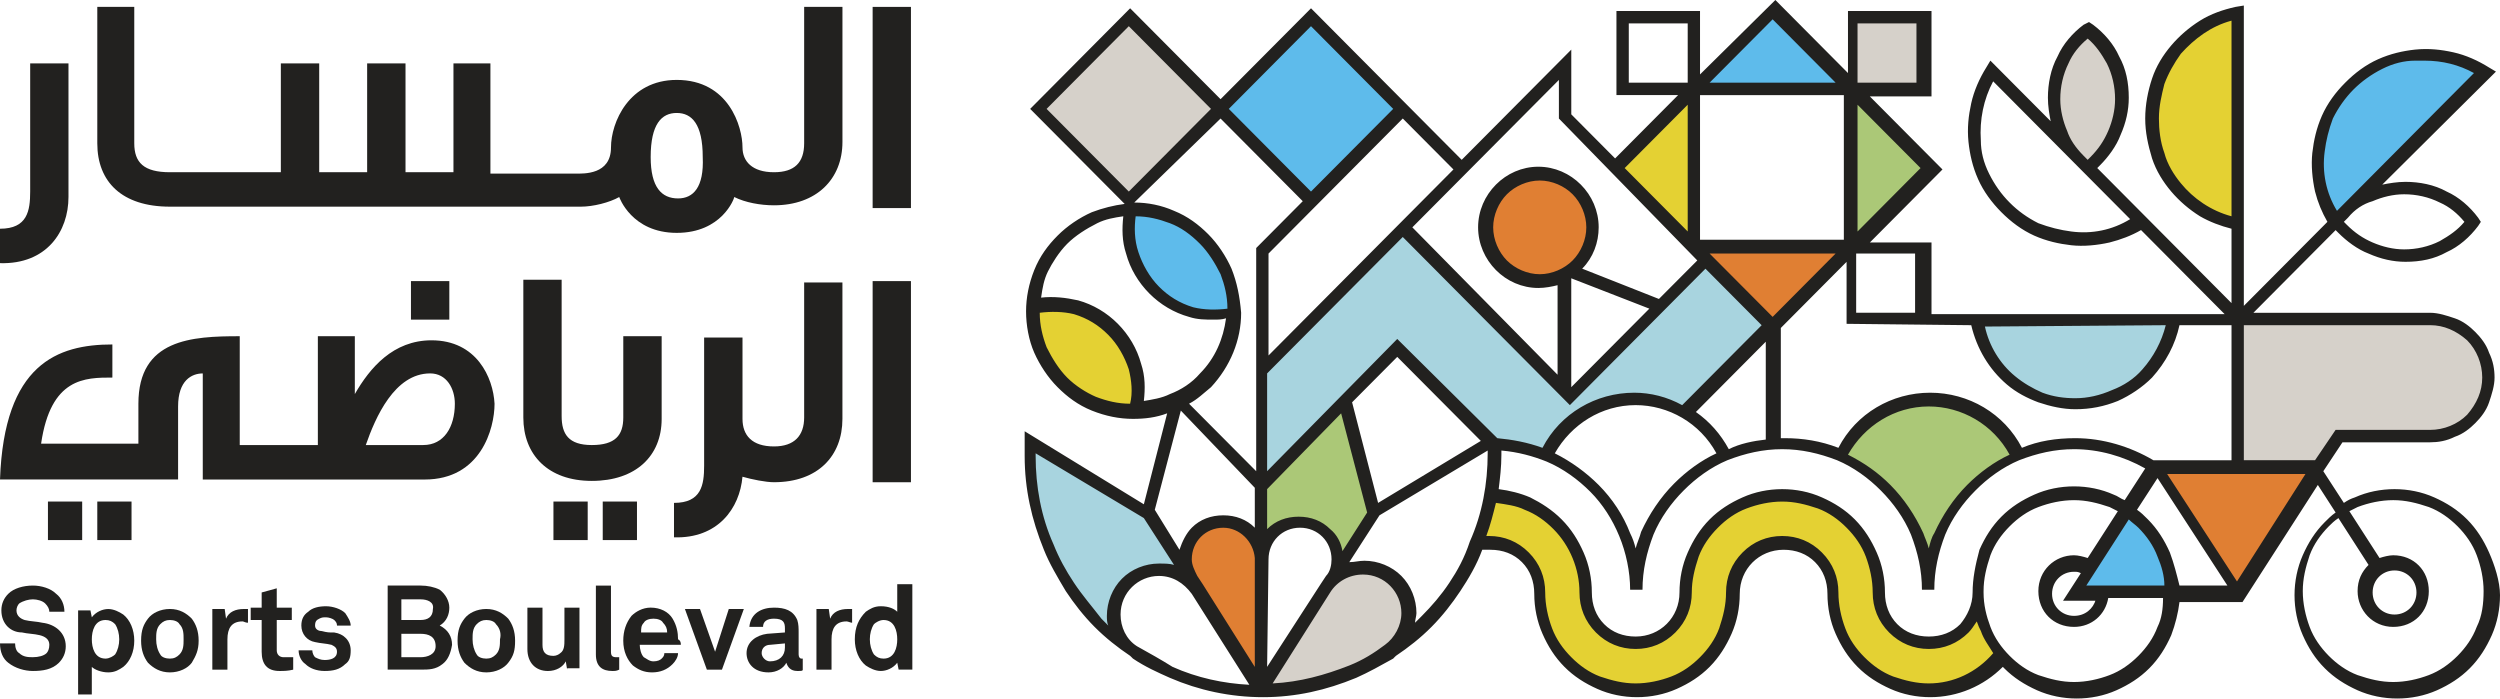 <svg width="204" height="57" viewBox="0 0 204 57" fill="none" xmlns="http://www.w3.org/2000/svg">
<g clip-path="url(#clip0_3254_9364)">
<path d="M4.808 54.08C4.248 54.643 3.468 54.752 2.686 54.752C2.014 54.752 1.231 54.528 0.672 54.08C0.226 53.742 0 53.181 0 52.503H1.231C1.231 52.842 1.345 53.179 1.568 53.294C1.905 53.627 2.351 53.627 2.686 53.627C3.131 53.627 3.58 53.517 3.803 53.294C3.911 53.179 4.026 52.955 4.026 52.618C4.026 52.17 3.689 51.942 3.243 51.831C2.794 51.716 2.235 51.716 1.789 51.607C0.895 51.607 0.112 50.931 0.112 49.806C0.112 49.243 0.335 48.795 0.672 48.458C1.117 48.006 1.903 47.782 2.686 47.782C3.354 47.782 4.14 48.006 4.585 48.458C5.031 48.797 5.257 49.358 5.257 49.92H4.026C4.026 49.693 3.911 49.469 3.689 49.245C3.466 49.02 3.021 48.906 2.684 48.906C2.347 48.906 1.901 49.02 1.566 49.245C1.452 49.359 1.344 49.583 1.344 49.807C1.344 50.255 1.675 50.483 2.012 50.594C2.461 50.709 3.021 50.709 3.466 50.818C4.471 50.933 5.366 51.609 5.366 52.733C5.366 53.294 5.143 53.742 4.808 54.08Z" fill="#22211F"/>
<path d="M10.059 54.419C9.728 54.643 9.391 54.867 8.832 54.867C8.272 54.867 7.714 54.643 7.492 54.419V56.669H6.374V49.809H7.379L7.493 50.372C7.825 49.924 8.384 49.696 8.833 49.696C9.279 49.696 9.728 49.924 10.061 50.148C10.621 50.596 10.956 51.383 10.956 52.283C10.956 53.182 10.619 53.966 10.059 54.419ZM9.393 50.931C9.17 50.707 8.944 50.592 8.611 50.592C7.716 50.592 7.493 51.492 7.493 52.17C7.493 52.842 7.716 53.742 8.611 53.742C8.942 53.742 9.279 53.517 9.393 53.403C9.616 53.064 9.73 52.616 9.73 52.168C9.728 51.718 9.616 51.27 9.393 50.931Z" fill="#22211F"/>
<path d="M15.649 54.08C15.318 54.528 14.645 54.867 13.864 54.867C13.082 54.867 12.524 54.528 12.073 54.08C11.736 53.629 11.514 53.066 11.514 52.279C11.514 51.379 11.736 50.931 12.073 50.483C12.41 50.031 13.082 49.693 13.864 49.693C14.646 49.693 15.204 50.031 15.649 50.483C15.986 50.931 16.209 51.494 16.209 52.279C16.209 53.064 15.986 53.517 15.649 54.08ZM14.645 50.931C14.53 50.707 14.199 50.592 13.862 50.592C13.525 50.592 13.303 50.707 13.08 50.931C12.743 51.27 12.743 51.718 12.743 52.17C12.743 52.618 12.852 53.066 13.08 53.405C13.188 53.629 13.525 53.743 13.862 53.743C14.199 53.743 14.422 53.629 14.645 53.405C14.981 53.066 14.981 52.618 14.981 52.17C14.981 51.718 14.981 51.27 14.645 50.931Z" fill="#22211F"/>
<path d="M19.789 50.707C18.895 50.707 18.558 51.27 18.558 52.17V54.643H17.326V49.694H18.335L18.444 50.485C18.67 49.922 19.23 49.694 19.898 49.694C20.012 49.694 20.121 49.694 20.235 49.694V50.816C20.012 50.816 19.898 50.707 19.789 50.707Z" fill="#22211F"/>
<path d="M22.806 54.752C21.797 54.752 21.352 54.19 21.352 53.181V50.594H20.457V49.583H21.352V48.345L22.583 48.006V49.583H23.811V50.594H22.583V53.068C22.583 53.406 22.806 53.63 23.143 53.63C23.366 53.63 23.588 53.63 23.925 53.63V54.645C23.474 54.752 23.143 54.752 22.806 54.752Z" fill="#22211F"/>
<path d="M28.172 54.19C27.723 54.641 27.163 54.752 26.495 54.752C25.823 54.752 25.263 54.528 24.927 54.19C24.59 53.966 24.367 53.517 24.367 53.066H25.484C25.484 53.294 25.599 53.517 25.707 53.629C25.933 53.743 26.156 53.856 26.493 53.856C26.939 53.856 27.498 53.742 27.498 53.181C27.498 52.842 27.275 52.733 27.053 52.618C26.604 52.503 26.158 52.503 25.707 52.394C25.039 52.279 24.59 51.718 24.59 51.046C24.59 50.483 24.816 50.146 25.149 49.922C25.486 49.583 26.044 49.47 26.604 49.47C27.163 49.47 27.835 49.694 28.172 50.033C28.394 50.372 28.617 50.709 28.617 51.048H27.5C27.5 50.82 27.386 50.709 27.277 50.596C27.163 50.487 26.828 50.372 26.605 50.372C26.383 50.372 26.268 50.372 26.046 50.487C25.823 50.596 25.709 50.711 25.709 51.05C25.709 51.383 26.046 51.498 26.268 51.498C26.718 51.612 26.828 51.612 27.277 51.612C28.059 51.722 28.617 52.285 28.617 53.071C28.617 53.629 28.505 53.966 28.172 54.19Z" fill="#22211F"/>
<path d="M36.105 54.19C35.546 54.641 34.988 54.641 34.32 54.641H31.634V47.782H34.32C34.879 47.782 35.437 47.897 35.882 48.121C36.328 48.46 36.665 49.021 36.665 49.583C36.665 50.146 36.442 50.707 35.882 51.046C36.554 51.379 36.887 51.942 36.887 52.618C36.779 53.294 36.556 53.856 36.105 54.19ZM34.32 48.906H32.751V50.592H34.32C34.879 50.592 35.325 50.368 35.325 49.693C35.439 49.13 34.879 48.906 34.32 48.906ZM34.32 51.718H32.751V53.629H34.32C34.879 53.629 35.547 53.405 35.547 52.733C35.547 51.942 34.988 51.718 34.32 51.718Z" fill="#22211F"/>
<path d="M41.473 54.08C41.136 54.528 40.468 54.867 39.682 54.867C38.899 54.867 38.342 54.528 37.896 54.08C37.559 53.629 37.337 53.066 37.337 52.279C37.337 51.379 37.559 50.931 37.896 50.483C38.233 50.031 38.901 49.693 39.682 49.693C40.468 49.693 41.027 50.031 41.473 50.483C41.809 50.931 42.032 51.494 42.032 52.279C42.032 53.064 41.918 53.517 41.473 54.08ZM40.468 50.931C40.353 50.707 40.018 50.592 39.682 50.592C39.35 50.592 39.122 50.707 38.899 50.931C38.562 51.27 38.562 51.718 38.562 52.17C38.562 52.618 38.677 53.066 38.899 53.405C39.013 53.629 39.348 53.743 39.682 53.743C40.018 53.743 40.241 53.629 40.468 53.405C40.799 53.066 40.799 52.618 40.799 52.17C40.913 51.718 40.801 51.27 40.468 50.931Z" fill="#22211F"/>
<path d="M46.28 54.643L46.166 53.967C45.944 54.419 45.384 54.754 44.712 54.754C43.707 54.754 43.035 54.082 43.035 52.958V49.585H44.267V52.62C44.267 53.182 44.489 53.519 45.161 53.519C45.384 53.519 45.607 53.405 45.721 53.295C46.058 53.068 46.058 52.62 46.058 52.172V49.585H47.285V54.53H46.28V54.643Z" fill="#22211F"/>
<path d="M49.969 54.752C49.183 54.752 48.624 54.419 48.624 53.405V47.784H49.855V53.181C49.855 53.519 49.969 53.629 50.3 53.629C50.415 53.629 50.415 53.629 50.527 53.629V54.643C50.3 54.752 50.192 54.752 49.969 54.752Z" fill="#22211F"/>
<path d="M55.557 52.618H52.204C52.204 52.957 52.312 53.405 52.535 53.629C52.761 53.743 52.984 53.967 53.321 53.967C53.653 53.967 53.881 53.858 53.989 53.743C54.103 53.629 54.212 53.519 54.212 53.295H55.329C55.329 53.629 55.107 53.967 54.884 54.191C54.438 54.643 53.879 54.867 53.207 54.867C52.535 54.867 52.09 54.643 51.644 54.304C51.195 53.856 50.858 53.181 50.858 52.279C50.858 51.492 51.085 50.816 51.53 50.254C51.867 49.92 52.425 49.581 53.093 49.581C53.879 49.581 54.547 49.92 54.884 50.481C55.221 51.044 55.329 51.605 55.329 52.168C55.557 52.279 55.557 52.503 55.557 52.618ZM54.105 50.816C53.991 50.592 53.656 50.483 53.323 50.483C52.986 50.483 52.651 50.592 52.537 50.816C52.314 51.044 52.314 51.268 52.314 51.607H54.44C54.44 51.27 54.328 51.046 54.105 50.816Z" fill="#22211F"/>
<path d="M58.911 54.643H57.68L55.889 49.694H57.12L58.352 53.182L59.469 49.694H60.697L58.911 54.643Z" fill="#22211F"/>
<path d="M65.059 54.752C64.5 54.752 64.273 54.419 64.165 54.08C63.942 54.528 63.382 54.867 62.71 54.867C61.479 54.867 60.919 54.08 60.919 53.295C60.919 52.395 61.705 51.833 62.596 51.718L64.05 51.609V51.27C64.05 50.818 63.942 50.483 63.156 50.483C62.596 50.483 62.265 50.707 62.265 51.155H61.148C61.256 50.031 62.153 49.583 63.156 49.583C64.05 49.583 64.724 49.807 65.059 50.594C65.168 50.933 65.168 51.27 65.168 51.609V53.405C65.168 53.629 65.282 53.743 65.391 53.743C65.505 53.743 65.505 53.743 65.505 53.743V54.643C65.505 54.752 65.392 54.752 65.059 54.752ZM64.05 52.503L62.823 52.618C62.486 52.618 62.151 52.842 62.151 53.294C62.151 53.627 62.488 53.966 62.823 53.966C63.605 53.966 64.05 53.517 64.05 52.842V52.503Z" fill="#22211F"/>
<path d="M69.081 50.707C68.186 50.707 67.853 51.27 67.853 52.17V54.643H66.622V49.694H67.627L67.741 50.485C67.964 49.922 68.523 49.694 69.195 49.694C69.304 49.694 69.418 49.694 69.532 49.694V50.816C69.418 50.816 69.195 50.707 69.081 50.707Z" fill="#22211F"/>
<path d="M73.329 54.643L73.215 54.08C72.884 54.528 72.324 54.752 71.875 54.752C71.43 54.752 70.981 54.528 70.647 54.304C70.088 53.856 69.753 53.066 69.753 52.17C69.753 51.155 70.09 50.483 70.647 49.92C70.979 49.693 71.316 49.469 71.875 49.469C72.547 49.469 72.993 49.693 73.215 49.92V47.671H74.447V54.641H73.329V54.643ZM72.098 50.592C71.767 50.592 71.43 50.816 71.316 50.931C71.093 51.27 70.979 51.718 70.979 52.17C70.979 52.618 71.093 53.066 71.316 53.405C71.538 53.629 71.765 53.743 72.098 53.743C72.993 53.743 73.215 52.844 73.215 52.172C73.217 51.494 72.994 50.592 72.098 50.592Z" fill="#22211F"/>
<path d="M71.207 0.563H74.333V16.979H71.207V0.563Z" fill="#22211F"/>
<path d="M5.588 5.173H2.463V15.629C2.463 17.201 2.236 18.664 0 18.664V21.474C3.803 21.583 5.588 18.888 5.588 16.077C5.588 15.74 5.588 5.173 5.588 5.173Z" fill="#22211F"/>
<path d="M65.619 0.563V11.695C65.619 13.267 64.833 14.054 63.156 14.054C61.37 14.054 60.588 13.154 60.588 12.028C60.588 10.342 59.471 6.521 55.222 6.521C51.311 6.521 49.857 10.008 49.857 12.028C49.857 14.278 47.62 14.167 46.949 14.167C46.617 14.167 40.018 14.167 40.018 14.167V5.173H37.002V14.054H33.09V5.173H29.959V14.054H26.047V5.173H22.917V14.054H13.864C11.738 14.054 10.956 13.267 10.956 11.695V0.563H7.939V11.695C7.939 14.839 9.953 16.864 13.864 16.864H47.398C48.403 16.864 49.743 16.525 50.529 16.077C50.529 16.077 51.534 19.002 55.222 19.002C58.911 19.002 59.916 16.192 59.916 16.077C60.811 16.525 62.039 16.753 63.156 16.753C66.624 16.753 68.744 14.615 68.744 11.58V0.563H65.619ZM55.331 16.192C55.222 16.192 55.222 16.192 55.331 16.192C53.991 16.192 53.095 15.292 53.095 12.819C53.095 10.118 53.989 9.218 55.221 9.218C56.448 9.218 57.343 10.118 57.343 12.819C57.457 15.292 56.562 16.192 55.331 16.192Z" fill="#22211F"/>
<path d="M71.207 22.938H74.333V39.351H71.207V22.938Z" fill="#22211F"/>
<path d="M33.534 22.938H36.665V26.082H33.534V22.938Z" fill="#22211F"/>
<path d="M45.161 40.926H47.956V44.07H45.161V40.926Z" fill="#22211F"/>
<path d="M49.183 40.926H51.977V44.07H49.183V40.926Z" fill="#22211F"/>
<path d="M3.912 40.926H6.706V44.07H3.912V40.926Z" fill="#22211F"/>
<path d="M7.939 40.926H10.733V44.07H7.939V40.926Z" fill="#22211F"/>
<path d="M50.86 34.067C50.86 35.53 50.192 36.316 48.292 36.316C46.389 36.316 45.83 35.417 45.83 33.954V22.826H42.704V34.069C42.704 37.103 44.712 39.242 48.292 39.242C51.869 39.242 53.991 37.216 53.991 34.182V27.435H50.86V34.067Z" fill="#22211F"/>
<path d="M65.619 22.938V34.067C65.619 35.53 64.833 36.429 63.156 36.429C61.37 36.429 60.588 35.53 60.588 34.18V27.545H57.457V38.001C57.457 39.573 57.234 41.036 54.998 41.036V43.846C58.574 43.961 60.36 41.487 60.586 38.901C61.369 39.125 62.486 39.349 63.154 39.349C66.734 39.349 68.742 37.214 68.742 34.18V23.048H65.617V22.938H65.619Z" fill="#22211F"/>
<path d="M35.211 27.769C32.085 27.769 30.18 30.018 28.954 32.156V27.435H25.937V36.316H19.563V27.435C15.651 27.435 11.293 27.659 11.293 32.943C11.293 34.406 11.293 36.202 11.293 36.202H3.354C4.14 30.809 6.934 30.809 9.17 30.809V28.108C4.699 28.108 0.337 29.685 0 39.127H14.532V33.167C14.532 31.033 15.649 30.472 16.546 30.472V39.129H34.653C39.238 39.129 40.355 34.97 40.355 32.945C40.241 30.809 38.901 27.769 35.211 27.769ZM34.542 36.315H29.849C30.631 34.065 32.194 30.47 35.102 30.47C36.442 30.47 37.116 31.705 37.116 32.943C37.114 34.854 36.219 36.315 34.542 36.315Z" fill="#22211F"/>
<path d="M109.1 45.086C108.985 44.524 108.654 43.963 108.205 43.509C107.645 42.946 106.865 42.613 105.969 42.613C105.186 42.613 104.406 42.946 103.732 43.509L102.95 44.3V39.575L109.77 32.719L112.115 41.822L109.32 46.21L109.1 45.086Z" fill="#ABC877"/>
<path d="M156.943 44.862C156.829 44.411 156.72 44.072 156.494 43.624C155.934 42.161 155.043 40.928 153.926 39.803C152.917 38.788 151.8 38.001 150.572 37.44L150.123 37.216L150.346 36.764C151.018 35.53 152.023 34.515 153.254 33.73C154.485 33.058 155.934 32.606 157.28 32.606C158.73 32.606 160.074 32.945 161.301 33.73C162.533 34.406 163.538 35.531 164.21 36.764L164.432 37.216L163.987 37.44C162.756 38.003 161.638 38.788 160.633 39.803C159.516 40.926 158.62 42.161 158.062 43.624C157.839 44.072 157.725 44.411 157.613 44.862L157.167 46.434L156.943 44.862Z" fill="#ABC877"/>
<path d="M151.018 7.422L157.388 13.715L151.018 20.126V7.422Z" fill="#ABC877"/>
<path d="M169.347 32.943C168.342 32.943 167.448 32.719 166.553 32.38C165.662 32.042 164.876 31.594 164.208 30.918C163.536 30.355 162.977 29.683 162.531 29.007C162.082 28.22 161.749 27.435 161.522 26.645L161.414 26.082H177.509L177.4 26.645C177.063 28.108 176.391 29.346 175.274 30.47C174.492 31.257 173.597 31.818 172.703 32.266C171.473 32.719 170.464 32.943 169.347 32.943Z" fill="#A8D4DF"/>
<path d="M102.952 30.246L114.465 18.666L128.101 32.38L139.165 21.252L144.531 26.645L137.489 33.728L137.157 33.619C136.04 33.056 134.694 32.719 133.468 32.719C130.452 32.719 127.766 34.406 126.312 36.992L126.089 37.325L125.644 37.216C124.526 36.764 123.295 36.541 122.067 36.429H121.841L113.907 28.444L102.839 39.688L102.952 30.246Z" fill="#A8D4DF"/>
<path d="M90.096 51.155C89.874 50.931 89.76 50.816 89.537 50.592C88.642 49.693 87.86 48.797 87.188 47.782C86.52 46.771 85.96 45.647 85.403 44.524C84.394 42.161 83.948 39.688 83.948 37.101C83.948 36.992 83.948 36.877 83.948 36.877V36.091L93.673 41.822L96.804 46.771L95.686 46.432C95.35 46.318 95.015 46.318 94.681 46.318C93.673 46.318 92.778 46.656 91.996 47.441C91.328 48.117 90.879 49.128 90.879 50.142C90.879 50.367 90.879 50.591 90.993 50.815L91.215 52.277L90.096 51.155Z" fill="#A8D4DF"/>
<path d="M181.871 18.103C180.977 17.879 180.194 17.54 179.522 16.979C178.74 16.527 178.182 15.855 177.623 15.178C176.951 14.391 176.506 13.606 176.169 12.591C175.832 11.58 175.609 10.571 175.609 9.557C175.609 8.546 175.832 7.531 176.169 6.522C176.506 5.623 176.951 4.721 177.623 3.936C178.182 3.264 178.851 2.701 179.522 2.14C180.305 1.688 181.085 1.24 181.871 1.016L182.431 0.789V17.992L181.871 18.103Z" fill="#E4D133"/>
<path d="M131.9 13.715L138.162 7.422V20.128L131.9 13.715Z" fill="#E4D133"/>
<path d="M92.333 33.504C91.328 33.504 90.319 33.28 89.424 32.828C88.419 32.38 87.639 31.818 86.857 31.033C86.071 30.246 85.511 29.455 85.066 28.446C84.62 27.547 84.506 26.536 84.394 25.521V25.073L84.843 24.958C85.18 24.849 85.625 24.849 85.96 24.849C86.628 24.849 87.188 24.958 87.86 25.073C88.977 25.412 90.096 25.973 90.877 26.874C91.771 27.771 92.331 28.785 92.668 29.909C92.89 30.92 93.004 31.934 92.89 32.943L92.776 33.391L92.333 33.504Z" fill="#E4D133"/>
<path d="M157.388 56.215C156.383 56.215 155.266 55.991 154.371 55.652C153.477 55.204 152.58 54.641 151.912 53.966C151.24 53.294 150.681 52.394 150.235 51.492C149.786 50.481 149.676 49.467 149.676 48.458C149.676 47.334 149.227 46.319 148.444 45.533C147.662 44.746 146.659 44.298 145.541 44.298C144.424 44.298 143.416 44.746 142.633 45.533C141.851 46.319 141.402 47.334 141.402 48.458C141.402 49.469 141.179 50.592 140.842 51.492C140.397 52.392 139.837 53.294 139.165 53.966C138.497 54.641 137.603 55.204 136.706 55.652C135.701 56.104 134.693 56.215 133.689 56.215C132.686 56.215 131.567 55.991 130.672 55.652C129.778 55.204 128.881 54.641 128.213 53.966C127.541 53.294 126.982 52.394 126.536 51.492C126.087 50.481 125.977 49.467 125.977 48.458C125.977 47.334 125.528 46.319 124.745 45.533C123.963 44.746 122.954 44.298 121.837 44.298C121.729 44.298 121.729 44.298 121.614 44.298H120.946L121.169 43.622C121.506 42.722 121.729 41.821 121.837 41.036L121.951 40.588H122.397C123.291 40.697 124.188 40.812 124.968 41.26C125.863 41.711 126.759 42.274 127.427 42.946C128.881 44.409 129.664 46.434 129.664 48.458C129.664 49.581 130.113 50.592 130.895 51.377C131.677 52.168 132.686 52.616 133.803 52.616C134.921 52.616 135.926 52.168 136.706 51.377C137.489 50.591 137.938 49.581 137.938 48.458C137.938 47.443 138.16 46.319 138.497 45.423C138.943 44.524 139.502 43.622 140.174 42.946C140.842 42.274 141.737 41.711 142.633 41.26C143.638 40.812 144.647 40.697 145.65 40.697C146.659 40.697 147.776 40.925 148.667 41.26C149.562 41.711 150.458 42.274 151.13 42.946C151.798 43.622 152.358 44.524 152.807 45.423C153.252 46.434 153.366 47.443 153.366 48.458C153.366 49.581 153.812 50.592 154.594 51.377C155.376 52.168 156.385 52.616 157.502 52.616C158.62 52.616 159.625 52.168 160.405 51.377C160.631 51.153 160.854 50.929 160.965 50.591L161.524 49.691L161.861 50.705C161.975 50.929 162.084 51.268 162.198 51.492C162.421 52.055 162.757 52.731 163.203 53.179L163.429 53.517L163.092 53.856C162.31 54.643 161.524 55.204 160.521 55.652C159.514 55.991 158.397 56.215 157.388 56.215Z" fill="#E4D133"/>
<path d="M97.026 46.882C96.918 46.434 96.804 46.095 96.804 45.647C96.804 43.961 98.144 42.613 99.821 42.613C100.603 42.613 101.389 42.946 101.947 43.509C102.506 44.072 102.838 44.748 102.838 45.534V56.106L97.026 46.882Z" fill="#E07F33"/>
<path d="M125.53 22.938C124.412 22.938 123.293 22.487 122.513 21.7C121.732 20.913 121.281 19.789 121.281 18.666C121.281 17.542 121.73 16.416 122.513 15.631C123.295 14.841 124.412 14.393 125.53 14.393C126.647 14.393 127.766 14.841 128.546 15.631C129.332 16.418 129.778 17.542 129.778 18.666C129.778 19.789 129.332 20.915 128.546 21.7C127.766 22.485 126.761 22.938 125.53 22.938Z" fill="#E07F33"/>
<path d="M138.276 20.237H150.903L144.647 26.536L138.276 20.237Z" fill="#E07F33"/>
<path d="M176.055 38.116H189.136L182.539 48.234L176.055 38.116Z" fill="#E07F33"/>
<path d="M169.575 12.93C169.016 12.258 168.458 11.582 168.121 10.795C167.784 9.896 167.562 8.994 167.562 7.985C167.562 6.861 167.784 5.847 168.344 4.836C168.789 4.049 169.349 3.264 170.021 2.701L170.358 2.362L170.694 2.701C171.363 3.264 171.922 4.049 172.371 4.836C172.817 5.847 173.154 6.861 173.154 7.985C173.154 8.996 172.931 9.896 172.594 10.795C172.257 11.695 171.699 12.367 171.026 13.045C170.917 13.154 170.917 13.154 170.803 13.269L170.466 13.607L169.575 12.93Z" fill="#D6D1CA"/>
<path d="M151.018 1.463H156.72V7.198H151.018V1.463Z" fill="#D6D1CA"/>
<path d="M108.205 48.006C108.877 46.995 109.996 46.319 111.222 46.319C113.236 46.319 114.911 48.006 114.911 50.03C114.911 50.592 114.802 51.268 114.465 51.716C114.242 52.279 113.793 52.731 113.348 53.064C112.339 53.74 111.334 54.303 110.331 54.751C108.317 55.65 106.191 56.104 103.957 56.213H103.066L108.205 48.006Z" fill="#D6D1CA"/>
<path d="M182.538 38.001V26.082H198.187C199.419 26.082 200.646 26.534 201.541 27.435C202.435 28.331 202.881 29.455 202.881 30.809C202.881 32.044 202.435 33.282 201.541 34.182C200.646 35.078 199.527 35.53 198.187 35.53H190.811L189.135 38.116H182.538V38.001Z" fill="#D6D1CA"/>
<path d="M84.774 8.841L92.123 1.444L99.477 8.841L92.123 16.232L84.774 8.841Z" fill="#D6D1CA"/>
<path d="M190.254 17.427C189.805 16.64 189.582 15.855 189.359 14.954C189.136 14.052 189.136 13.267 189.245 12.367C189.359 11.356 189.582 10.457 190.027 9.557C190.476 8.657 191.036 7.761 191.818 7.083C192.601 6.296 193.381 5.736 194.277 5.282C195.172 4.834 196.177 4.61 197.072 4.495C197.294 4.495 197.631 4.495 197.854 4.495C199.308 4.495 200.762 4.834 202.102 5.619L202.662 5.958L191.261 17.314C191.146 17.423 191.146 17.423 191.038 17.538L190.478 18.101L190.254 17.427Z" fill="#5EBBEB"/>
<path d="M169.347 48.345L173.595 41.822L174.045 42.161C174.376 42.385 174.604 42.613 174.827 42.837C175.495 43.509 176.055 44.409 176.504 45.31C176.841 46.097 177.063 46.997 177.063 47.784V48.347H169.347V48.345Z" fill="#5EBBEB"/>
<path d="M99.152 25.749C98.481 25.749 97.921 25.634 97.249 25.521C96.132 25.188 95.013 24.625 94.232 23.725C93.338 22.826 92.669 21.7 92.333 20.576C92.11 19.565 91.996 18.551 92.11 17.542L92.219 17.09H92.668C93.673 17.09 94.681 17.318 95.57 17.766C96.579 18.214 97.362 18.777 98.142 19.567C98.924 20.354 99.482 21.139 99.933 22.15C100.378 23.049 100.492 24.064 100.601 25.075V25.523L100.156 25.638C99.821 25.634 99.484 25.749 99.152 25.749Z" fill="#5EBBEB"/>
<path d="M138.276 7.198L144.647 0.9L150.903 7.198H138.276Z" fill="#5EBBEB"/>
<path d="M99.545 8.881L106.894 1.484L114.248 8.881L106.894 16.272L99.545 8.881Z" fill="#5EBBEB"/>
<path d="M203.109 45.086C202.66 44.072 202.1 43.176 201.318 42.385C200.536 41.598 199.641 41.037 198.638 40.589C197.629 40.138 196.512 39.914 195.393 39.914C194.274 39.914 193.157 40.138 192.153 40.589C191.816 40.699 191.594 40.813 191.259 41.037L189.582 38.451L191.145 36.092H198.301C198.969 36.092 199.641 35.978 200.315 35.641C200.983 35.417 201.543 34.969 201.992 34.517C202.437 34.069 202.883 33.506 203.109 32.83C203.332 32.158 203.555 31.483 203.555 30.81C203.555 30.135 203.44 29.457 203.109 28.785C202.883 28.109 202.437 27.547 201.992 27.098C201.543 26.647 200.983 26.199 200.315 25.975C199.643 25.751 198.969 25.523 198.301 25.523H183.879L190.587 18.777C190.701 18.891 190.701 18.891 190.813 19.004C191.481 19.676 192.376 20.352 193.272 20.691C194.277 21.139 195.286 21.363 196.289 21.363C197.521 21.363 198.638 21.139 199.643 20.576C200.648 20.128 201.543 19.338 202.215 18.441L202.437 18.103L202.215 17.764C201.543 16.864 200.646 16.077 199.643 15.629C198.638 15.066 197.407 14.839 196.289 14.839C195.617 14.839 194.949 14.954 194.39 15.066L203.669 5.843L203.109 5.51C202.214 4.947 201.206 4.495 200.201 4.271C199.196 4.047 198.187 3.932 197.07 4.047C196.065 4.156 195.056 4.386 194.053 4.834C193.048 5.282 192.153 5.958 191.371 6.745C190.585 7.531 189.917 8.431 189.468 9.446C189.022 10.457 188.8 11.466 188.685 12.48C188.577 13.491 188.685 14.615 188.908 15.629C189.135 16.525 189.468 17.316 189.917 18.103L183.097 24.958V0.452L182.429 0.561C181.42 0.785 180.415 1.124 179.521 1.685C178.626 2.248 177.844 2.923 177.172 3.71C176.504 4.497 175.944 5.397 175.609 6.406C175.272 7.42 175.05 8.544 175.05 9.67C175.05 10.795 175.272 11.804 175.609 12.928C175.946 13.943 176.504 14.839 177.172 15.629C177.844 16.416 178.626 17.088 179.521 17.649C180.303 18.101 181.198 18.44 182.092 18.664V24.733L171.136 13.713C171.25 13.604 171.25 13.604 171.359 13.489C172.031 12.817 172.699 11.917 173.036 11.016C173.485 10.005 173.708 8.99 173.708 7.981C173.708 6.743 173.485 5.619 172.925 4.608C172.476 3.594 171.694 2.697 170.8 2.022L170.463 1.798L170.017 2.022C169.123 2.697 168.34 3.594 167.895 4.608C167.335 5.619 167.109 6.857 167.109 7.981C167.109 8.653 167.223 9.329 167.335 9.892L162.415 4.947L162.078 5.51C161.519 6.406 161.073 7.42 160.851 8.429C160.628 9.444 160.514 10.455 160.628 11.579C160.737 12.589 160.959 13.604 161.41 14.613C161.856 15.627 162.527 16.523 163.31 17.314C164.092 18.101 164.987 18.773 165.99 19.225C166.998 19.673 168.004 19.897 169.012 20.012C170.017 20.126 171.135 20.012 172.138 19.787C173.032 19.563 173.929 19.225 174.709 18.773L181.529 25.632H157.611V19.787H152.58L158.506 13.828L152.58 7.868H157.611V0.9H150.795V5.96L144.87 0L138.722 6.074V0.9H131.902V7.759H136.933L131.793 12.928L128.217 9.331V4.049L119.275 13.043L106.979 0.676L99.598 8.094L92.219 0.676L84.062 8.885L91.773 16.64C90.879 16.755 89.982 16.979 89.093 17.316C88.084 17.764 87.079 18.44 86.299 19.227C85.513 20.013 84.845 20.913 84.396 22.037C83.95 23.161 83.727 24.286 83.727 25.41C83.727 26.534 83.95 27.769 84.396 28.783C84.845 29.794 85.513 30.809 86.299 31.594C87.081 32.38 87.976 33.056 89.093 33.504C90.21 33.952 91.329 34.18 92.447 34.18C93.452 34.18 94.346 34.065 95.241 33.728L93.338 41.15L83.613 35.191V36.091C83.613 36.429 83.613 36.877 83.613 37.214C83.613 39.91 84.173 42.383 85.182 44.861C85.627 45.984 86.299 47.11 86.967 48.234C87.639 49.245 88.421 50.254 89.316 51.153C90.21 52.053 91.215 52.84 92.219 53.516L92.333 53.625L92.447 53.74C93.452 54.416 94.455 54.864 95.464 55.312C97.809 56.326 100.38 56.889 103.066 56.889C105.746 56.889 108.205 56.326 110.664 55.312C111.673 54.864 112.678 54.301 113.686 53.74L113.795 53.625L113.909 53.516C114.914 52.84 115.923 52.053 116.812 51.153C117.707 50.254 118.489 49.243 119.161 48.234C119.833 47.219 120.501 46.095 120.952 44.861C121.174 44.861 121.397 44.861 121.62 44.861C122.629 44.861 123.519 45.194 124.191 45.871C124.863 46.547 125.196 47.443 125.196 48.458C125.196 49.581 125.423 50.707 125.868 51.716C126.314 52.731 126.873 53.627 127.659 54.417C128.441 55.204 129.336 55.765 130.339 56.213C131.344 56.665 132.462 56.889 133.579 56.889C134.696 56.889 135.815 56.665 136.824 56.213C137.829 55.765 138.724 55.202 139.504 54.417C140.286 53.627 140.844 52.731 141.295 51.716C141.74 50.705 141.963 49.581 141.963 48.458C141.963 46.432 143.531 44.861 145.543 44.861C146.548 44.861 147.443 45.194 148.111 45.871C148.783 46.547 149.12 47.443 149.12 48.458C149.12 49.581 149.342 50.707 149.788 51.716C150.237 52.731 150.797 53.627 151.579 54.417C152.361 55.204 153.256 55.765 154.259 56.213C155.268 56.665 156.385 56.889 157.504 56.889C159.741 56.889 161.861 55.989 163.429 54.416C163.429 54.416 163.429 54.416 163.538 54.525C164.32 55.312 165.215 55.873 166.223 56.326C167.228 56.774 168.346 56.998 169.463 56.998C170.58 56.998 171.7 56.774 172.703 56.326C173.711 55.874 174.606 55.312 175.388 54.525C176.171 53.738 176.728 52.838 177.174 51.829C177.511 50.929 177.733 50.028 177.846 49.128H182.988L189.136 39.571L190.587 41.821C190.256 42.048 189.919 42.383 189.696 42.611C188.91 43.398 188.35 44.298 187.905 45.307C187.46 46.318 187.233 47.441 187.233 48.565C187.233 49.689 187.46 50.815 187.905 51.829C188.35 52.84 188.91 53.74 189.696 54.525C190.478 55.312 191.373 55.873 192.376 56.326C193.381 56.774 194.498 56.998 195.616 56.998C196.733 56.998 197.852 56.774 198.861 56.326C199.866 55.874 200.76 55.312 201.541 54.525C202.323 53.738 202.881 52.838 203.332 51.829C203.777 50.815 204 49.691 204 48.565C204 47.44 203.555 46.095 203.109 45.086ZM168.679 10.681C168.342 9.894 168.119 8.994 168.119 8.094C168.119 7.083 168.342 6.074 168.788 5.175C169.124 4.388 169.682 3.712 170.356 3.149C171.024 3.712 171.473 4.388 171.919 5.175C172.368 6.074 172.59 7.085 172.59 8.094C172.59 8.994 172.368 9.896 172.031 10.681C171.694 11.467 171.249 12.143 170.577 12.819C170.463 12.928 170.463 12.928 170.354 13.043L170.017 12.704C169.347 12.028 168.902 11.356 168.679 10.681ZM169.016 18.89C168.121 18.775 167.225 18.551 166.33 18.214C165.436 17.766 164.653 17.203 163.985 16.527C163.313 15.855 162.754 15.068 162.308 14.168C161.859 13.269 161.637 12.367 161.637 11.467C161.522 9.781 161.859 8.094 162.642 6.637L173.82 17.881C172.37 18.775 170.693 19.113 169.016 18.89ZM193.607 16.416C194.39 16.077 195.284 15.853 196.175 15.853C197.184 15.853 198.189 16.077 199.084 16.525C199.866 16.864 200.538 17.425 201.097 18.103C200.538 18.775 199.866 19.227 199.084 19.674C198.189 20.126 197.184 20.35 196.175 20.35C195.284 20.35 194.39 20.126 193.607 19.787C192.822 19.449 192.153 19.001 191.481 18.325C191.373 18.21 191.373 18.21 191.259 18.101L191.596 17.762C192.153 17.088 192.822 16.64 193.607 16.416ZM189.694 12.367C189.803 11.467 190.026 10.571 190.362 9.672C190.811 8.772 191.371 7.985 192.039 7.309C192.711 6.637 193.493 6.074 194.388 5.623C195.282 5.175 196.173 4.95 197.068 4.95C197.291 4.95 197.628 4.95 197.85 4.95C199.304 4.95 200.644 5.284 201.876 5.961L190.697 17.205C189.805 15.74 189.468 14.054 189.694 12.367ZM177.958 14.954C177.398 14.278 176.841 13.382 176.612 12.48C176.281 11.58 176.167 10.569 176.167 9.67C176.167 8.655 176.39 7.759 176.612 6.859C176.949 5.96 177.398 5.173 177.958 4.386C179.075 3.147 180.417 2.136 182.092 1.685V17.649C180.417 17.203 178.963 16.192 177.958 14.954ZM176.726 26.536C176.39 27.884 175.721 29.122 174.827 30.133C174.155 30.92 173.259 31.481 172.368 31.82C171.359 32.267 170.354 32.495 169.345 32.495C168.454 32.495 167.56 32.38 166.665 32.044C165.883 31.705 165.103 31.257 164.429 30.696C163.197 29.685 162.307 28.222 161.97 26.647L176.726 26.536ZM160.854 26.536C161.3 28.446 162.308 30.133 163.757 31.371C164.543 32.044 165.434 32.495 166.328 32.83C167.337 33.169 168.342 33.393 169.345 33.393C170.577 33.393 171.694 33.169 172.813 32.721C173.818 32.269 174.827 31.597 175.607 30.81C176.725 29.572 177.507 28.109 177.844 26.538H182.092V37.557H175.721C173.818 36.433 171.582 35.755 169.347 35.755C167.784 35.755 166.33 35.98 164.99 36.542C163.536 33.732 160.633 32.045 157.502 32.045C154.371 32.045 151.463 33.732 150.014 36.542C148.56 35.98 147.106 35.755 145.652 35.755C145.543 35.755 145.429 35.755 145.315 35.755V26.762L150.681 21.365V26.424L160.854 26.536ZM170.242 47.782L173.71 42.385C173.932 42.613 174.269 42.837 174.492 43.061C175.164 43.737 175.723 44.524 176.055 45.423C176.391 46.21 176.614 46.995 176.614 47.782H170.242ZM171.024 48.906C170.801 49.693 170.133 50.254 169.239 50.254C168.23 50.254 167.448 49.467 167.448 48.458C167.448 47.443 168.23 46.656 169.239 46.656C169.461 46.656 169.575 46.656 169.798 46.771L168.344 49.02H171.024V48.906ZM177.063 45.086C176.614 44.072 176.055 43.176 175.272 42.385C174.936 42.052 174.713 41.822 174.378 41.598L176.055 39.012L181.757 47.782H177.846C177.621 46.882 177.398 45.986 177.063 45.086ZM160.965 48.345C160.965 49.359 160.519 50.255 159.96 50.931C159.288 51.607 158.397 51.942 157.388 51.942C156.383 51.942 155.489 51.609 154.817 50.931C154.149 50.255 153.812 49.359 153.812 48.345C153.812 47.221 153.589 46.095 153.14 45.086C152.694 44.072 152.135 43.176 151.354 42.385C150.572 41.598 149.678 41.037 148.669 40.589C147.664 40.138 146.547 39.914 145.429 39.914C144.312 39.914 143.193 40.138 142.19 40.589C141.181 41.037 140.286 41.6 139.504 42.385C138.722 43.176 138.164 44.072 137.719 45.086C137.269 46.097 137.047 47.221 137.047 48.345C137.047 50.37 135.484 51.942 133.47 51.942C132.462 51.942 131.571 51.609 130.899 50.931C130.227 50.255 129.894 49.359 129.894 48.345C129.894 47.221 129.667 46.095 129.222 45.086C128.776 44.072 128.217 43.176 127.431 42.385C126.649 41.598 125.754 41.037 124.863 40.589C124.077 40.251 123.186 40.027 122.292 39.914C122.4 39.014 122.514 38.118 122.514 37.103C122.514 36.994 122.514 36.879 122.514 36.764C123.854 36.879 125.086 37.216 126.203 37.664C127.543 38.227 128.775 39.127 129.78 40.138C130.785 41.152 131.571 42.387 132.128 43.739C132.688 45.086 133.019 46.658 133.019 48.121H134.028C134.028 46.549 134.365 45.086 134.923 43.624C135.482 42.276 136.373 41.037 137.382 40.027C138.387 39.012 139.618 38.116 140.958 37.553C142.412 36.99 143.866 36.653 145.429 36.653C146.992 36.653 148.446 36.992 149.9 37.553C151.24 38.116 152.472 39.012 153.477 40.027C154.485 41.037 155.376 42.276 155.936 43.624C156.495 45.086 156.83 46.549 156.83 48.121H157.839C157.839 46.549 158.17 45.086 158.73 43.624C159.29 42.276 160.184 41.037 161.193 40.027C162.198 39.012 163.429 38.116 164.769 37.553C166.223 36.99 167.672 36.653 169.24 36.653C171.254 36.653 173.262 37.216 175.051 38.225L173.375 40.812C173.038 40.697 172.815 40.473 172.48 40.364C171.475 39.912 170.358 39.688 169.24 39.688C168.123 39.688 167.004 39.912 165.995 40.364C164.99 40.812 164.096 41.374 163.315 42.159C162.535 42.944 161.975 43.846 161.524 44.861C161.191 46.095 160.965 47.221 160.965 48.345ZM92.669 17.651C93.674 17.651 94.569 17.879 95.464 18.214C96.358 18.552 97.141 19.113 97.923 19.9C98.595 20.576 99.154 21.478 99.6 22.377C99.936 23.274 100.159 24.173 100.159 25.188C99.265 25.297 98.26 25.297 97.365 25.073C96.248 24.734 95.351 24.173 94.571 23.387C93.79 22.6 93.231 21.585 92.894 20.576C92.555 19.565 92.555 18.551 92.669 17.651ZM100.492 21.924C100.043 20.913 99.375 19.898 98.593 19.113C97.807 18.327 96.916 17.651 95.799 17.203C94.79 16.755 93.673 16.527 92.554 16.527L99.598 9.672L106.305 16.418L102.506 20.239V38.451L97.026 32.943C97.698 32.605 98.258 32.044 98.817 31.595C100.38 29.909 101.277 27.77 101.277 25.521C101.161 24.172 100.938 23.048 100.492 21.924ZM102.392 39.803V43.061C101.72 42.385 100.829 42.05 99.821 42.05C98.816 42.05 97.921 42.383 97.249 43.061C96.804 43.509 96.467 44.185 96.244 44.862L94.231 41.598L96.356 33.504L102.392 39.803ZM98.144 47.673L97.698 46.997C97.476 46.549 97.249 46.097 97.249 45.649C97.249 44.187 98.367 43.063 99.821 43.063C101.161 43.063 102.28 44.187 102.392 45.536V54.421L98.144 47.673ZM103.511 45.647C103.511 44.185 104.628 43.061 106.083 43.061C107.537 43.061 108.654 44.185 108.654 45.647C108.654 46.095 108.54 46.658 108.205 46.995L107.759 47.671L103.397 54.417L103.511 45.647ZM109.545 44.972C109.436 44.3 109.1 43.624 108.54 43.176C107.868 42.5 106.977 42.161 105.969 42.161C104.964 42.161 104.069 42.5 103.397 43.176V39.912L109.436 33.728L111.559 41.822L109.545 44.972ZM112.453 41.037L110.331 32.828L114.016 29.122L120.836 35.978L112.453 41.037ZM114.016 27.659L103.397 38.449V30.47L114.465 19.338L128.101 33.058L139.165 21.926L143.751 26.538L137.266 33.06C136.038 32.384 134.694 32.045 133.354 32.045C130.223 32.045 127.321 33.732 125.866 36.542C124.635 36.094 123.407 35.87 122.178 35.755L114.016 27.659ZM128.326 21.252C127.657 21.924 126.649 22.376 125.645 22.376C124.637 22.376 123.632 21.924 122.96 21.252C122.292 20.576 121.843 19.565 121.843 18.551C121.843 17.54 122.292 16.525 122.96 15.855C123.632 15.179 124.637 14.731 125.645 14.731C126.65 14.731 127.659 15.179 128.326 15.855C128.997 16.527 129.443 17.542 129.443 18.551C129.443 19.565 128.997 20.576 128.326 21.252ZM134.586 25.186L128.215 31.594V22.709L134.586 25.186ZM138.722 7.761H150.458V19.565H138.722V7.761ZM149.786 20.689L144.647 25.858L139.504 20.689H149.786ZM141.07 36.653C140.399 35.415 139.502 34.404 138.385 33.619L144.087 27.884V35.868C143.079 35.978 141.961 36.202 141.07 36.653ZM133.468 44.748C133.354 44.3 133.246 43.961 133.019 43.509C132.46 42.05 131.569 40.699 130.452 39.575C129.443 38.564 128.215 37.664 126.871 36.992C128.217 34.63 130.674 33.058 133.468 33.058C136.148 33.058 138.722 34.517 140.062 36.992C138.834 37.555 137.603 38.451 136.599 39.466C135.482 40.589 134.586 41.939 133.914 43.4C133.805 43.848 133.577 44.3 133.468 44.748ZM157.388 44.748C157.28 44.3 157.051 43.848 156.943 43.509C156.271 42.05 155.375 40.699 154.257 39.575C153.252 38.564 152.135 37.779 150.795 37.102C152.135 34.743 154.594 33.167 157.388 33.167C160.074 33.167 162.642 34.63 163.985 37.102C162.754 37.664 161.522 38.564 160.517 39.575C159.4 40.699 158.504 42.052 157.837 43.509C157.611 43.848 157.5 44.3 157.388 44.748ZM156.271 25.521H151.463V20.691H156.271V25.521ZM151.575 18.89V8.546L156.718 13.715L151.575 18.89ZM151.575 1.911H156.383V6.746H151.575V1.911ZM149.786 6.746H139.504L144.647 1.577L149.786 6.746ZM132.909 1.911H137.717V6.746H132.909V1.911ZM137.717 8.546V18.888L132.574 13.715L137.717 8.546ZM138.499 21.252L135.368 24.395L129.106 21.922C130.001 21.022 130.452 19.787 130.452 18.549C130.452 17.201 129.892 15.963 128.997 15.066C128.103 14.167 126.871 13.604 125.53 13.604C124.188 13.604 122.958 14.167 122.067 15.066C121.173 15.963 120.613 17.201 120.613 18.549C120.613 19.897 121.173 21.135 122.067 22.037C122.958 22.937 124.19 23.499 125.53 23.499C126.089 23.499 126.647 23.385 127.098 23.272V30.579L115.247 18.551L127.206 6.522V9.672L138.499 21.252ZM103.511 29.007V20.689L114.467 9.67L118.601 13.828L103.511 29.007ZM106.977 2.138L113.685 8.885L106.977 15.631L100.27 8.885L106.977 2.138ZM92.11 2.138L98.817 8.885L92.11 15.631L85.403 8.885L92.11 2.138ZM87.079 19.898C87.748 19.227 88.642 18.664 89.538 18.212C90.21 17.879 90.879 17.764 91.661 17.649C91.552 18.664 91.552 19.674 91.887 20.689C92.219 21.924 92.892 23.048 93.787 23.948C94.681 24.847 95.8 25.519 97.026 25.858C97.698 26.082 98.367 26.082 99.04 26.082C99.377 26.082 99.712 26.082 100.045 25.973C99.822 27.659 99.154 29.231 97.923 30.47C97.251 31.257 96.36 31.818 95.464 32.156C94.792 32.495 94.01 32.605 93.338 32.719C93.452 31.705 93.452 30.694 93.115 29.685C92.778 28.446 92.11 27.323 91.215 26.421C90.321 25.519 89.202 24.849 87.976 24.51C86.967 24.286 85.962 24.172 84.953 24.286C85.067 23.499 85.18 22.824 85.513 22.148C85.848 21.476 86.407 20.576 87.079 19.898ZM87.079 30.809C86.407 30.133 85.848 29.231 85.403 28.331C85.066 27.435 84.843 26.536 84.843 25.521C85.737 25.412 86.743 25.412 87.637 25.636C88.754 25.975 89.651 26.536 90.431 27.323C91.214 28.109 91.771 29.124 92.108 30.133C92.331 31.033 92.445 32.044 92.217 32.943C91.212 32.943 90.317 32.719 89.423 32.38C88.642 32.042 87.748 31.481 87.079 30.809ZM87.639 47.558C86.967 46.547 86.407 45.533 85.962 44.409C84.953 42.159 84.508 39.688 84.508 37.214C84.508 37.1 84.508 36.99 84.508 36.99L93.338 42.274L95.8 46.095C95.464 45.986 95.015 45.986 94.569 45.986C93.452 45.986 92.333 46.434 91.552 47.221C90.77 48.008 90.321 49.132 90.321 50.255C90.321 50.483 90.321 50.818 90.435 51.046C90.212 50.818 90.098 50.707 89.875 50.483C89.093 49.469 88.307 48.569 87.639 47.558ZM92.778 52.733C91.887 52.17 91.438 51.155 91.438 50.146C91.438 48.345 92.892 46.997 94.569 46.997C95.686 46.997 96.583 47.56 97.249 48.46L101.947 55.878C99.821 55.769 97.698 55.315 95.685 54.419C94.79 53.856 93.787 53.294 92.778 52.733ZM110.105 54.304C108.096 55.091 106.083 55.652 103.848 55.767L108.542 48.345C109.101 47.445 110.105 46.882 111.222 46.882C113.013 46.882 114.353 48.345 114.353 50.031C114.353 51.046 113.793 52.057 113.013 52.618C112.116 53.294 111.222 53.856 110.105 54.304ZM118.264 47.558C117.596 48.569 116.81 49.469 116.028 50.254C115.805 50.481 115.691 50.592 115.468 50.816C115.468 50.592 115.582 50.254 115.582 50.03C115.582 48.906 115.133 47.78 114.351 46.995C113.569 46.21 112.451 45.757 111.334 45.757C110.889 45.757 110.552 45.871 110.103 45.871L112.566 42.05L121.395 36.763C121.395 36.877 121.395 36.99 121.395 36.99C121.395 39.464 120.95 41.935 119.941 44.185C119.496 45.534 118.936 46.549 118.264 47.558ZM157.388 55.767C156.383 55.767 155.489 55.543 154.485 55.204C153.591 54.865 152.809 54.304 152.137 53.627C151.465 52.955 150.905 52.168 150.574 51.268C150.237 50.368 150.014 49.358 150.014 48.343C150.014 47.108 149.565 45.984 148.669 45.084C147.778 44.185 146.661 43.737 145.429 43.737C144.198 43.737 143.081 44.185 142.19 45.084C141.295 45.984 140.844 47.11 140.844 48.343C140.844 49.358 140.621 50.254 140.285 51.268C139.953 52.168 139.394 52.955 138.722 53.627C138.05 54.303 137.268 54.865 136.373 55.204C135.482 55.543 134.473 55.767 133.47 55.767C132.462 55.767 131.571 55.543 130.562 55.204C129.667 54.865 128.885 54.304 128.217 53.627C127.545 52.955 126.986 52.168 126.649 51.268C126.312 50.368 126.089 49.358 126.089 48.343C126.089 47.108 125.644 45.984 124.749 45.084C123.855 44.185 122.735 43.737 121.509 43.737C121.395 43.737 121.395 43.737 121.283 43.737C121.62 42.837 121.843 41.935 122.069 41.036C122.851 41.15 123.746 41.26 124.414 41.598C125.309 41.937 126.091 42.498 126.763 43.176C128.103 44.524 128.885 46.434 128.885 48.345C128.885 49.583 129.334 50.707 130.225 51.609C131.12 52.505 132.239 52.956 133.47 52.956C134.698 52.956 135.815 52.505 136.71 51.609C137.604 50.709 138.05 49.583 138.05 48.345C138.05 47.334 138.276 46.434 138.609 45.425C138.946 44.525 139.504 43.739 140.178 43.063C140.846 42.387 141.632 41.824 142.523 41.491C143.417 41.152 144.426 40.928 145.431 40.928C146.436 40.928 147.331 41.152 148.339 41.491C149.23 41.824 150.016 42.387 150.684 43.063C151.356 43.739 151.916 44.525 152.253 45.425C152.584 46.321 152.812 47.336 152.812 48.345C152.812 49.583 153.258 50.707 154.152 51.609C155.047 52.505 156.166 52.956 157.392 52.956C158.623 52.956 159.741 52.505 160.637 51.609C160.86 51.381 161.082 51.046 161.305 50.709C161.419 51.048 161.528 51.272 161.642 51.496C161.865 52.172 162.314 52.734 162.647 53.297C161.3 54.865 159.4 55.767 157.388 55.767ZM176.055 51.155C175.723 52.055 175.164 52.842 174.492 53.517C173.82 54.19 173.038 54.752 172.143 55.089C171.252 55.428 170.244 55.652 169.24 55.652C168.232 55.652 167.341 55.428 166.332 55.089C165.438 54.751 164.655 54.19 163.987 53.517C163.315 52.842 162.756 52.055 162.419 51.155C162.082 50.255 161.859 49.359 161.859 48.345V48.236C161.859 47.221 162.082 46.321 162.419 45.31C162.756 44.411 163.313 43.624 163.987 42.948C164.655 42.276 165.438 41.713 166.332 41.376C167.227 41.037 168.232 40.813 169.24 40.813C170.245 40.813 171.14 41.037 172.143 41.376C172.37 41.491 172.592 41.6 172.815 41.715L170.356 45.534C170.019 45.425 169.574 45.31 169.239 45.31C167.67 45.31 166.33 46.549 166.33 48.236C166.33 49.922 167.562 51.155 169.239 51.155C170.693 51.155 171.81 50.144 172.033 48.797H176.504C176.504 49.693 176.39 50.483 176.055 51.155ZM182.538 47.445L176.839 38.679H188.126L182.538 47.445ZM188.908 37.553H183.097V26.534H198.301C199.419 26.534 200.424 26.982 201.318 27.769C202.1 28.559 202.55 29.683 202.55 30.809C202.55 31.934 202.1 32.943 201.318 33.843C200.536 34.63 199.419 35.078 198.301 35.078H190.585L188.908 37.553ZM202.1 51.155C201.764 52.055 201.206 52.842 200.538 53.517C199.866 54.19 199.083 54.752 198.189 55.089C197.294 55.428 196.289 55.652 195.286 55.652C194.277 55.652 193.383 55.428 192.378 55.089C191.483 54.751 190.701 54.19 190.029 53.517C189.361 52.842 188.801 52.055 188.466 51.155C188.131 50.255 187.907 49.245 187.907 48.236C187.907 47.221 188.13 46.321 188.466 45.31C188.803 44.411 189.361 43.624 190.029 42.948C190.256 42.724 190.478 42.5 190.815 42.276L193.274 46.097C192.715 46.66 192.38 47.336 192.38 48.236C192.38 49.807 193.611 51.155 195.288 51.155C196.965 51.155 198.191 49.92 198.191 48.236C198.191 46.549 196.963 45.31 195.288 45.31C194.951 45.31 194.502 45.425 194.171 45.534L191.708 41.713C191.934 41.598 192.157 41.489 192.38 41.374C193.274 41.036 194.279 40.812 195.288 40.812C196.293 40.812 197.188 41.036 198.191 41.374C199.085 41.713 199.868 42.274 200.539 42.946C201.208 43.622 201.767 44.409 202.102 45.309C202.439 46.208 202.662 47.219 202.662 48.234C202.658 49.245 202.55 50.255 202.1 51.155ZM195.393 46.549C196.402 46.549 197.184 47.336 197.184 48.345C197.184 49.359 196.402 50.146 195.393 50.146C194.388 50.146 193.607 49.359 193.607 48.345C193.607 47.334 194.39 46.549 195.393 46.549Z" fill="#22211F"/>
</g>
<defs>
<clipPath id="clip0_3254_9364">
<rect width="204" height="57" fill="white"/>
</clipPath>
</defs>
</svg>
